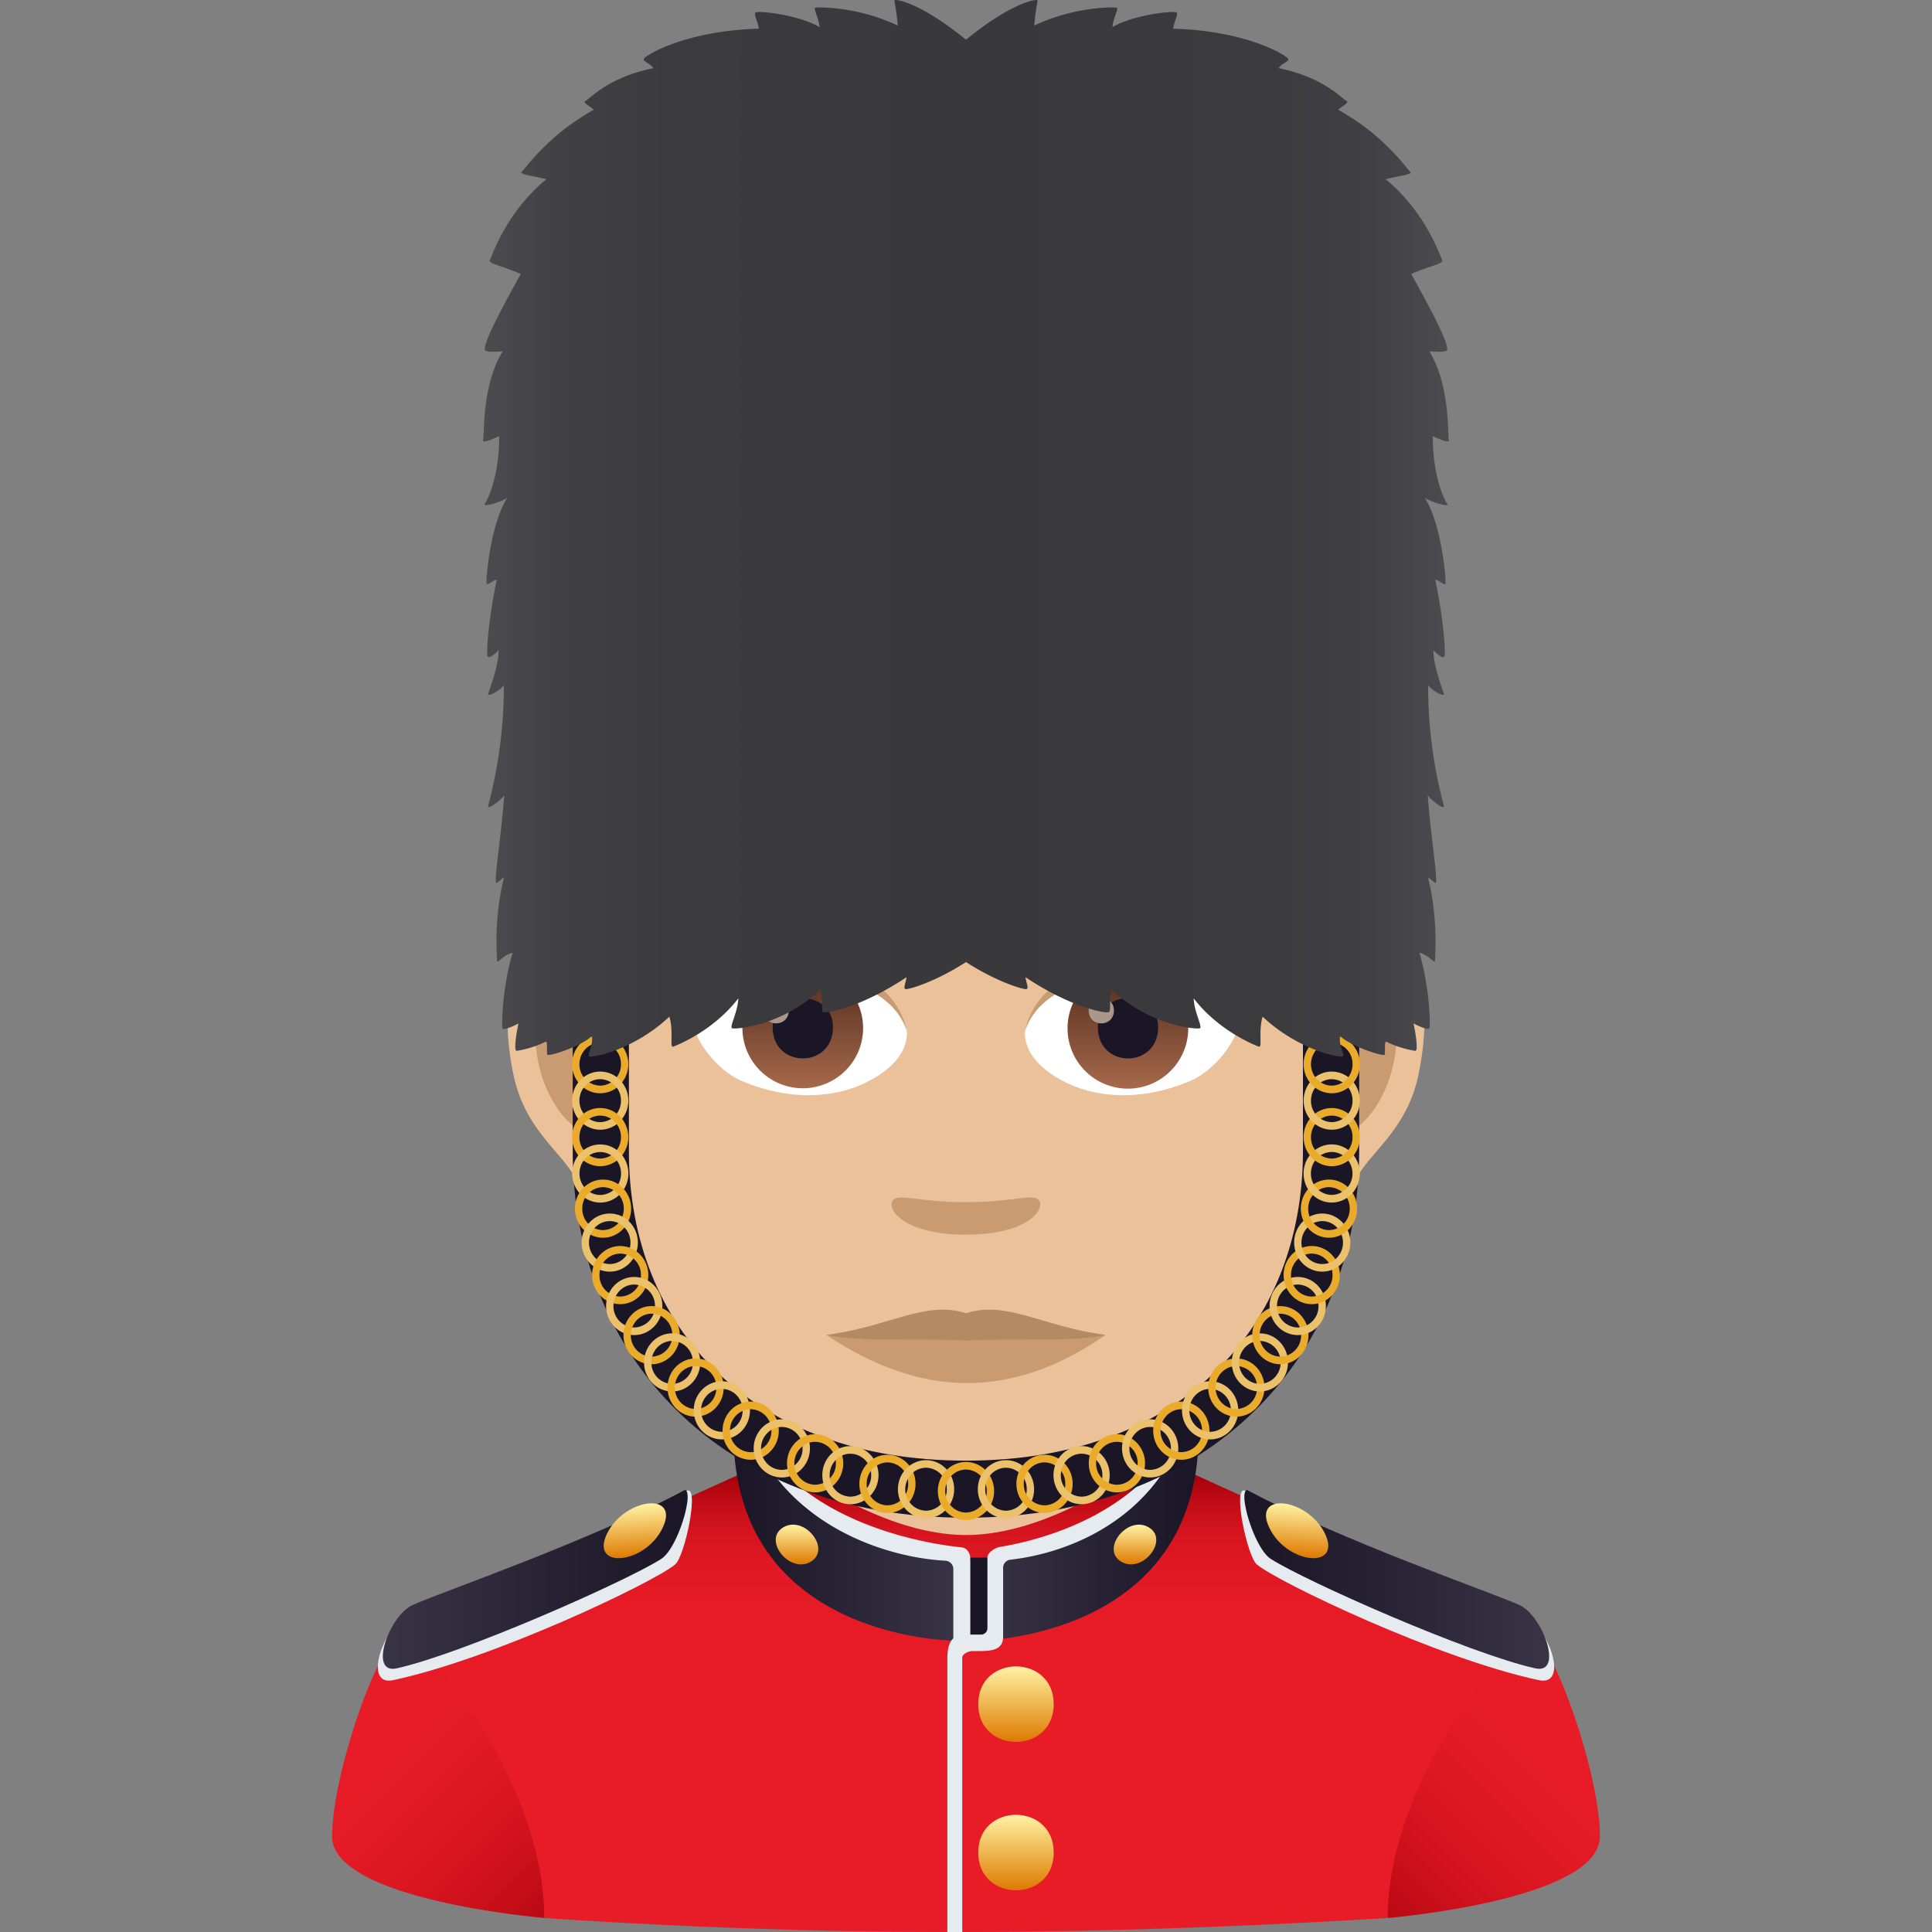 <svg xmlns="http://www.w3.org/2000/svg" xml:space="preserve" style="enable-background:new 0 0 64 64" viewBox="0 0 64 64"><rect x="0" y="0" width="64" height="64" fill="#808080" stroke="none"/><linearGradient id="a" x1="43.597" x2="52.019" y1="63.697" y2="55.275" gradientUnits="userSpaceOnUse"><stop offset="0" style="stop-color:#a30009"/><stop offset=".1" style="stop-color:#b30610"/><stop offset=".291" style="stop-color:#ca101a"/><stop offset=".495" style="stop-color:#db1721"/><stop offset=".719" style="stop-color:#e51b26"/><stop offset="1" style="stop-color:#e81c27"/></linearGradient><path d="M53 60.83c0-2.026-1.527-6.532-2.48-7.002-1.061-.523-6.807 2.788-6.807 2.788l2.258 6.92S53 62.954 53 60.83z" style="fill:url(#a)"/><linearGradient id="b" x1="11.981" x2="20.403" y1="55.275" y2="63.697" gradientUnits="userSpaceOnUse"><stop offset="0" style="stop-color:#e81c27"/><stop offset=".281" style="stop-color:#e51b26"/><stop offset=".504" style="stop-color:#db1721"/><stop offset=".709" style="stop-color:#ca101a"/><stop offset=".9" style="stop-color:#b30610"/><stop offset="1" style="stop-color:#a30009"/></linearGradient><path d="m18.029 63.535 2.258-6.92s-5.746-3.31-6.807-2.787c-.953.47-2.48 4.976-2.48 7.002 0 2.125 7.029 2.705 7.029 2.705z" style="fill:url(#b)"/><linearGradient id="c" x1="32" x2="32" y1="60.117" y2="48.856" gradientUnits="userSpaceOnUse"><stop offset=".244" style="stop-color:#e81c27"/><stop offset=".61" style="stop-color:#e61b26"/><stop offset=".742" style="stop-color:#df1823"/><stop offset=".836" style="stop-color:#d4141e"/><stop offset=".912" style="stop-color:#c30d17"/><stop offset=".977" style="stop-color:#ad040d"/><stop offset="1" style="stop-color:#a30009"/></linearGradient><path d="M45.971 63.535c.006-4.227 3.316-8.25 4.55-9.707l-11.323-5.153-14.396.026-11.322 5.127c1.233 1.456 4.543 5.48 4.549 9.707 0 0 6.188.465 13.353.465 0-.879.494-.879.494 0 7.195 0 14.095-.465 14.095-.465z" style="fill:url(#c)"/><path d="M41.262 49.39c-.455-.25.045 2.163.374 2.436.715.592 5.99 3.117 9.339 3.831.963.206.392-1.575-.338-2.008-.473-.285-8.635-3.85-9.375-4.258z" style="fill:#e6ebef"/><linearGradient id="d" x1="41.22" x2="51.318" y1="52.321" y2="52.321" gradientUnits="userSpaceOnUse"><stop offset="0" style="stop-color:#1a1626"/><stop offset="1" style="stop-color:#383345"/></linearGradient><path d="M41.223 49.673c.053.612.47 1.712.872 1.968 1.179.75 6.591 3.143 8.759 3.624.962.214.25-1.754-.525-2.098-1.103-.49-5.76-2.07-8.993-3.797-.11-.059-.124.179-.113.303z" style="fill:url(#d)"/><linearGradient id="e" x1="30.997" x2="30.997" y1="94.353" y2="92.607" gradientTransform="rotate(3.75 690.339 254.933)" gradientUnits="userSpaceOnUse"><stop offset="0" style="stop-color:#de7a00"/><stop offset="1" style="stop-color:#fff2a3"/></linearGradient><path d="M43.899 50.819c.544 1.171-1.23.997-1.824-.156-.663-1.28 1.249-1.06 1.824.156z" style="fill:url(#e)"/><path d="M22.738 49.39c.455-.25-.045 2.163-.374 2.436-.715.592-5.99 3.117-9.339 3.831-.963.206-.392-1.575.338-2.008.473-.285 8.635-3.85 9.375-4.258z" style="fill:#e6ebef"/><linearGradient id="f" x1="12.682" x2="22.78" y1="52.321" y2="52.321" gradientUnits="userSpaceOnUse"><stop offset="0" style="stop-color:#383345"/><stop offset="1" style="stop-color:#1a1626"/></linearGradient><path d="M22.777 49.673c-.053.612-.47 1.712-.872 1.968-1.178.75-6.591 3.143-8.759 3.624-.962.214-.25-1.754.525-2.098 1.103-.49 5.76-2.07 8.993-3.797.11-.059.124.179.113.303z" style="fill:url(#f)"/><linearGradient id="g" x1="1321.805" x2="1321.805" y1="9.757" y2="8.01" gradientTransform="scale(-1 1) rotate(3.75 11.551 -20481.722)" gradientUnits="userSpaceOnUse"><stop offset="0" style="stop-color:#de7a00"/><stop offset="1" style="stop-color:#fff2a3"/></linearGradient><path d="M20.101 50.819c-.544 1.171 1.23.997 1.824-.156.663-1.28-1.249-1.06-1.824.156z" style="fill:url(#g)"/><linearGradient id="h" x1="33.655" x2="33.655" y1="57.702" y2="55.202" gradientUnits="userSpaceOnUse"><stop offset="0" style="stop-color:#de7a00"/><stop offset="1" style="stop-color:#fff2a3"/></linearGradient><path d="M34.905 56.452c0 1.667-2.5 1.667-2.5 0s2.5-1.667 2.5 0z" style="fill:url(#h)"/><linearGradient id="i" x1="33.655" x2="33.655" y1="62.618" y2="60.118" gradientUnits="userSpaceOnUse"><stop offset="0" style="stop-color:#de7a00"/><stop offset="1" style="stop-color:#fff2a3"/></linearGradient><path d="M34.905 61.368c0 1.667-2.5 1.667-2.5 0s2.5-1.666 2.5 0z" style="fill:url(#i)"/><linearGradient id="j" x1="24.299" x2="31.595" y1="49.436" y2="49.436" gradientUnits="userSpaceOnUse"><stop offset="0" style="stop-color:#1a1626"/><stop offset="1" style="stop-color:#383345"/></linearGradient><path d="M24.3 47.472v-2.948h.972c-.604 6.904 6.323 7.086 6.323 7.086v2.737s-7.296-.025-7.296-6.875z" style="fill:url(#j)"/><linearGradient id="k" x1="32.405" x2="39.706" y1="49.436" y2="49.436" gradientUnits="userSpaceOnUse"><stop offset="0" style="stop-color:#383345"/><stop offset="1" style="stop-color:#1a1626"/></linearGradient><path d="M39.706 47.472v-2.948h-.977c.588 6.826-5.887 7.074-5.887 7.074l-.437 2.75s7.301-.026 7.301-6.876z" style="fill:url(#k)"/><linearGradient id="l" x1="37.598" x2="37.598" y1="51.824" y2="50.506" gradientUnits="userSpaceOnUse"><stop offset="0" style="stop-color:#de7a00"/><stop offset="1" style="stop-color:#fff2a3"/></linearGradient><path d="M38.052 50.595c-.698-.414-1.608.723-.907 1.14.698.412 1.605-.728.907-1.14z" style="fill:url(#l)"/><linearGradient id="m" x1="26.402" x2="26.402" y1="51.824" y2="50.506" gradientUnits="userSpaceOnUse"><stop offset="0" style="stop-color:#de7a00"/><stop offset="1" style="stop-color:#fff2a3"/></linearGradient><path d="M25.948 50.595c.698-.414 1.608.723.907 1.14-.698.412-1.605-.728-.907-1.14z" style="fill:url(#m)"/><path d="m32.422 54.347-.28-2.749c-.015-.166-.118-.321-.285-.339-1.194-.124-6.595-.908-7.456-5.464.647 4.377 4.591 5.78 6.911 5.905a.278.278 0 0 1 .268.28v2.367h.842z" style="fill:#e6ebef"/><path d="M32.143 51.598h.699v2.749h-.699z" style="fill:#1a1626"/><path d="M33.131 51.243c-.17.028-.421.183-.421.355v2.34a.211.211 0 0 1-.211.21h-.564c-.429 0-.553.349-.553.778V64h.494v-9.096c0-.117.22-.211.336-.211h.241c.43 0 .777-.052.777-.48v-2.274a.27.27 0 0 1 .244-.272c2.318-.267 5.644-1.741 6.157-5.99-.707 4.422-5.406 5.383-6.5 5.566z" style="fill:#e6ebef"/><path d="M45.14 31.142c-2.036.249-3.506 7.06-2.224 8.857.176.25 1.227.65 2.005-.935.431-.881 1.67-1.61 2.06-3.427.491-2.32.188-4.738-1.842-4.495zm-26.282 0c2.035.249 3.505 7.06 2.223 8.857-.176.25-1.227.65-2.005-.935-.431-.881-1.67-1.61-2.06-3.427-.491-2.32-.181-4.738 1.842-4.495z" style="fill:#ebc199"/><path d="M45.085 32.448c-.529.17-1.112.978-1.422 2.32 1.853-.4 1.391 2.692-.219 2.753.013.31.037.632.073.966.778-1.13 1.568-.675 2.351-2.358.7-1.512.535-4.094-.783-3.681zm-24.751 2.315c-.316-1.343-.893-2.151-1.422-2.315-1.312-.413-1.482 2.169-.777 3.681.783 1.677 1.573 1.228 2.35 2.358.037-.34.062-.656.074-.972-1.598-.073-2.054-3.123-.225-2.752z" style="fill:#c99b71"/><path d="M31.999 18.043c-8.816 0-13.062 7.181-12.534 16.41.11 1.853.626 4.532 1.264 6.828 1.318 4.77 7.15 9.569 11.27 9.569 4.118 0 9.945-4.8 11.27-9.569.637-2.296 1.154-4.97 1.263-6.828.528-9.229-3.718-16.41-12.533-16.41z" style="fill:#ebc199"/><path d="M34.38 39.726c-.25-.176-.844.097-2.381.097s-2.127-.273-2.382-.097c-.304.213.176 1.173 2.382 1.173 2.199 0 2.679-.96 2.381-1.173z" style="fill:#c99b71"/><path d="M30.036 34.1c.073.583-.322 1.276-1.415 1.792-.699.328-2.145.717-4.052-.085-.851-.358-1.683-1.482-1.61-2.102 1.032-1.944 6.111-2.23 7.077.395z" style="fill:#fff"/><linearGradient id="n" x1="-1210.282" x2="-1210.282" y1="173.391" y2="172.784" gradientTransform="translate(7978.266 -1103.139) scale(6.57)" gradientUnits="userSpaceOnUse"><stop offset="0" style="stop-color:#a6694a"/><stop offset="1" style="stop-color:#4f2a1e"/></linearGradient><path d="M26.591 32.065c1.1 0 2 .893 2 1.993s-.894 1.992-2 1.992a2 2 0 0 1-1.998-1.992c0-1.1.893-1.993 1.998-1.993z" style="fill:url(#n)"/><path d="M25.595 34.027c0 1.38 1.999 1.38 1.999 0-.006-1.282-1.999-1.282-1.999 0z" style="fill:#1a1626"/><path d="M25.291 33.468c0 .578.839.578.839 0-.006-.54-.839-.54-.839 0z" style="fill:#ab968c"/><path d="M30.048 34.18c-.808-2.607-6.336-2.218-7.09-.469.28-2.247 6.398-2.837 7.09.468z" style="fill:#c99b71"/><path d="M33.96 34.1c-.072.583.323 1.276 1.416 1.792.7.328 2.145.717 4.053-.085.856-.358 1.682-1.482 1.61-2.102-1.033-1.944-6.112-2.23-7.078.395z" style="fill:#fff"/><linearGradient id="o" x1="-1211.341" x2="-1211.341" y1="173.391" y2="172.784" gradientTransform="translate(7995.996 -1103.139) scale(6.57)" gradientUnits="userSpaceOnUse"><stop offset="0" style="stop-color:#a6694a"/><stop offset="1" style="stop-color:#4f2a1e"/></linearGradient><path d="M37.363 32.065a1.999 1.999 0 1 1 0 3.998 1.999 1.999 0 0 1 0-3.998z" style="fill:url(#o)"/><path d="M36.367 34.027c0 1.38 1.998 1.38 1.998 0-.006-1.282-1.998-1.282-1.998 0z" style="fill:#1a1626"/><path d="M36.063 33.468c0 .578.838.578.838 0-.006-.54-.838-.54-.838 0z" style="fill:#ab968c"/><path d="M33.949 34.18c.808-2.601 6.33-2.23 7.084-.469-.274-2.247-6.392-2.837-7.084.468zm2.673 10.044c-3.198 2.209-6.184 2.036-9.245 0 3.18-.532 6.066-.532 9.245 0z" style="fill:#c99b71"/><path d="M32 43.502c-1.35-.432-2.52.437-4.622.722 1.132.238 2.999.105 4.622.18 1.623-.075 3.488.058 4.622-.18-2.1-.285-3.274-1.154-4.622-.722z" style="fill:#b38a64"/><path d="M43.162 33.728v4.408c0 5.836-4.049 10.25-11.165 10.25-7.11 0-11.164-4.414-11.164-10.25v-4.408h-1.861v4.408c0 6.698 4.837 12.14 13.025 12.14 8.186 0 13.027-5.442 13.027-12.14v-4.408h-1.862z" style="fill:#1a1626"/><path d="M19.882 34.54a.7.7 0 0 1 .688.712.7.7 0 0 1-.688.711.702.702 0 0 1-.688-.711c0-.392.31-.712.688-.712m0-.251c-.515 0-.931.431-.931.963 0 .531.416.963.931.963.513 0 .931-.432.931-.963 0-.532-.418-.963-.93-.963z" style="fill:#ebab2a"/><path d="M19.884 35.749a.7.7 0 0 1 .686.711.7.7 0 0 1-.686.712c-.38 0-.69-.32-.69-.712 0-.392.31-.711.69-.711m0-.252c-.515 0-.933.432-.933.963s.418.963.933.963c.513 0 .93-.431.93-.963s-.417-.962-.93-.962z" style="fill:#ebc16c"/><path d="M19.882 36.956c.38 0 .688.32.688.712a.7.7 0 0 1-.688.711.701.701 0 0 1-.688-.711c0-.391.31-.712.688-.712m0-.251c-.515 0-.931.432-.931.963 0 .533.416.963.931.963.513 0 .931-.43.931-.963 0-.53-.418-.963-.93-.963z" style="fill:#ebab2a"/><path d="M19.886 38.162a.7.7 0 0 1 .686.711.7.7 0 0 1-.686.712c-.38 0-.69-.32-.69-.712 0-.392.31-.71.69-.71m0-.252c-.515 0-.933.431-.933.962 0 .532.418.964.933.964.513 0 .93-.432.93-.964 0-.531-.417-.962-.93-.962z" style="fill:#ebc16c"/><path d="M19.977 39.326a.7.7 0 0 1 .686.712.7.7 0 0 1-.686.711.7.7 0 0 1-.688-.711.7.7 0 0 1 .688-.712m0-.251c-.515 0-.931.431-.931.963s.416.963.931.963c.513 0 .93-.431.93-.963s-.417-.963-.93-.963z" style="fill:#ebab2a"/><path d="M20.2 40.45c.378 0 .686.32.686.712s-.308.711-.686.711c-.38 0-.69-.32-.69-.711s.31-.712.69-.712m0-.251c-.515 0-.934.431-.934.963s.419.963.934.963c.513 0 .93-.432.93-.963s-.417-.963-.93-.963z" style="fill:#ebc16c"/><path d="M20.546 41.527a.7.7 0 0 1 .686.712.7.7 0 0 1-.686.711.7.7 0 0 1-.688-.711.7.7 0 0 1 .688-.712m0-.251c-.515 0-.932.431-.932.963 0 .531.416.963.931.963.514 0 .93-.432.93-.963 0-.532-.416-.963-.93-.963z" style="fill:#ebab2a"/><path d="M21.01 42.552a.7.7 0 0 1 .687.712.7.7 0 0 1-.688.71.702.702 0 0 1-.688-.71c0-.392.31-.712.688-.712m0-.251c-.515 0-.931.431-.931.963 0 .531.416.962.931.962.513 0 .932-.43.932-.962s-.418-.963-.932-.963z" style="fill:#ebc16c"/><path d="M21.585 43.518c.38 0 .688.32.688.712a.7.7 0 0 1-.688.71.701.701 0 0 1-.688-.71c0-.392.31-.712.688-.712m0-.252c-.515 0-.931.433-.931.964 0 .532.416.962.931.962.513 0 .931-.43.931-.963 0-.53-.417-.962-.93-.962z" style="fill:#ebab2a"/><path d="M22.266 44.42a.7.7 0 0 1 .688.711.7.7 0 0 1-.688.712.701.701 0 0 1-.688-.712c0-.39.31-.71.688-.71m0-.252c-.515 0-.932.432-.932.962 0 .533.417.963.932.963.513 0 .931-.43.931-.963 0-.53-.418-.962-.931-.962z" style="fill:#ebc16c"/><path d="M23.043 45.252a.7.7 0 0 1 .688.712.7.7 0 0 1-.688.711.702.702 0 0 1-.688-.711c0-.392.31-.712.688-.712m0-.251c-.515 0-.931.431-.931.963 0 .531.416.963.931.963.513 0 .931-.432.931-.963 0-.532-.418-.963-.93-.963z" style="fill:#ebab2a"/><path d="M23.914 46.008a.7.7 0 0 1 .686.711.7.7 0 0 1-.686.712.701.701 0 0 1-.69-.712c0-.39.31-.711.69-.711m0-.252c-.516 0-.934.433-.934.963 0 .533.418.963.934.963.513 0 .93-.43.93-.963 0-.53-.417-.963-.93-.963z" style="fill:#ebc16c"/><path d="M24.868 46.682a.7.7 0 0 1 .686.711.7.7 0 0 1-.686.712.7.7 0 0 1-.688-.712c0-.39.308-.711.688-.711m0-.252c-.515 0-.932.433-.932.963 0 .533.417.963.932.963.513 0 .93-.43.93-.963 0-.53-.417-.963-.93-.963z" style="fill:#ebab2a"/><path d="M25.9 47.269a.7.7 0 0 1 .686.71.7.7 0 0 1-.686.712c-.38 0-.69-.32-.69-.711 0-.392.31-.711.69-.711m0-.252c-.515 0-.933.431-.933.963 0 .531.418.963.933.963.513 0 .93-.432.93-.963 0-.532-.417-.963-.93-.963z" style="fill:#ebc16c"/><path d="M27.002 47.762a.7.7 0 0 1 .688.711.7.7 0 0 1-.688.711.702.702 0 0 1-.688-.71c0-.393.31-.712.688-.712m0-.252c-.515 0-.931.432-.931.963 0 .532.416.963.931.963.513 0 .931-.431.931-.963 0-.531-.418-.963-.93-.963z" style="fill:#ebab2a"/><path d="M28.171 48.156a.7.7 0 0 1 .688.711.7.7 0 0 1-.688.712.702.702 0 0 1-.688-.712c0-.392.31-.711.688-.711m0-.252c-.515 0-.931.431-.931.963s.416.963.931.963c.513 0 .931-.431.931-.963 0-.531-.418-.963-.93-.963z" style="fill:#ebc16c"/><path d="M29.399 48.444a.7.7 0 0 1 .686.711.7.7 0 0 1-.686.711.7.7 0 0 1-.688-.711.7.7 0 0 1 .688-.711m0-.252c-.515 0-.931.432-.931.963 0 .532.416.963.93.963s.93-.431.93-.963-.416-.963-.93-.963z" style="fill:#ebab2a"/><path d="M30.678 48.621a.7.7 0 0 1 .686.712.7.7 0 0 1-.686.711.702.702 0 0 1-.69-.711c0-.392.31-.712.69-.712m0-.251c-.515 0-.933.431-.933.963 0 .531.418.963.933.963.513 0 .93-.432.93-.963 0-.532-.417-.963-.93-.963z" style="fill:#ebc16c"/><path d="M32.001 48.681a.7.7 0 0 1 .686.712.7.7 0 0 1-.686.711c-.38 0-.69-.32-.69-.711 0-.392.31-.712.69-.712m0-.251c-.517 0-.933.431-.933.963 0 .531.416.963.933.963.511 0 .93-.432.93-.963 0-.532-.419-.963-.93-.963z" style="fill:#ebab2a"/><path d="M33.324 48.621a.7.7 0 0 1 .688.712.701.701 0 0 1-.688.711.702.702 0 0 1-.688-.711c0-.393.31-.712.688-.712m0-.251c-.515 0-.932.43-.932.963 0 .53.417.963.932.963.513 0 .931-.433.931-.963 0-.533-.418-.963-.931-.963z" style="fill:#ebc16c"/><path d="M34.603 48.444a.7.7 0 0 1 .686.711.7.7 0 0 1-.686.711.702.702 0 0 1-.69-.711c0-.392.31-.711.69-.711m0-.252c-.515 0-.933.432-.933.963 0 .532.418.963.933.963.513 0 .93-.431.93-.963s-.417-.963-.93-.963z" style="fill:#ebab2a"/><path d="M35.829 48.156a.7.7 0 0 1 .688.711.7.7 0 0 1-.688.712.702.702 0 0 1-.688-.712c0-.392.31-.711.688-.711m0-.252c-.515 0-.931.431-.931.963s.416.963.93.963.932-.431.932-.963c0-.531-.418-.963-.931-.963z" style="fill:#ebc16c"/><path d="M37 47.762a.7.7 0 0 1 .686.711.7.7 0 0 1-.686.711.702.702 0 0 1-.69-.71c0-.393.31-.712.69-.712m0-.252c-.517 0-.933.432-.933.963 0 .532.416.963.933.963.511 0 .93-.431.93-.963 0-.531-.419-.963-.93-.963z" style="fill:#ebab2a"/><path d="M38.102 47.269a.7.7 0 0 1 .686.71.7.7 0 0 1-.686.712c-.38 0-.69-.32-.69-.711 0-.392.31-.711.69-.711m0-.252c-.515 0-.933.431-.933.963 0 .531.418.963.933.963.513 0 .93-.432.93-.963 0-.532-.417-.963-.93-.963z" style="fill:#ebc16c"/><path d="M39.134 46.682a.7.7 0 0 1 .686.711.7.7 0 0 1-.686.712.701.701 0 0 1-.69-.712c0-.39.31-.711.69-.711m0-.252c-.515 0-.933.433-.933.963 0 .533.418.963.933.963.514 0 .93-.43.93-.963 0-.53-.416-.963-.93-.963z" style="fill:#ebab2a"/><path d="M40.088 46.008a.7.7 0 0 1 .686.711.7.7 0 0 1-.686.712c-.38 0-.69-.32-.69-.712 0-.392.31-.711.69-.711m0-.252c-.515 0-.933.432-.933.963 0 .532.418.963.933.963.513 0 .93-.431.93-.963 0-.531-.416-.963-.93-.963z" style="fill:#ebc16c"/><path d="M40.957 45.252a.7.7 0 0 1 .686.712.7.7 0 0 1-.686.711c-.38 0-.69-.32-.69-.711 0-.392.31-.712.69-.712m0-.251c-.515 0-.933.431-.933.963 0 .531.418.963.933.963.513 0 .93-.432.93-.963 0-.532-.417-.963-.93-.963z" style="fill:#ebab2a"/><path d="M41.734 44.42a.7.7 0 0 1 .688.711.7.7 0 0 1-.688.712.701.701 0 0 1-.688-.712c0-.39.31-.71.688-.71m0-.252c-.515 0-.93.432-.93.962 0 .533.415.963.93.963.514 0 .932-.43.932-.963 0-.53-.418-.962-.932-.962z" style="fill:#ebc16c"/><path d="M42.415 43.518a.7.7 0 0 1 .686.712.7.7 0 0 1-.686.71.702.702 0 0 1-.69-.71c0-.393.31-.712.69-.712m0-.252c-.515 0-.933.432-.933.964 0 .531.418.962.933.962.513 0 .93-.43.93-.963 0-.531-.417-.962-.93-.962z" style="fill:#ebab2a"/><path d="M42.99 42.552a.7.7 0 0 1 .687.712.7.7 0 0 1-.686.71.701.701 0 0 1-.69-.71c0-.392.31-.712.69-.712m0-.251c-.515 0-.934.431-.934.963 0 .531.419.962.934.962.513 0 .93-.43.93-.962s-.417-.963-.93-.963z" style="fill:#ebc16c"/><path d="M43.455 41.527a.7.7 0 0 1 .686.712.7.7 0 0 1-.686.711c-.38 0-.69-.32-.69-.711 0-.392.31-.712.69-.712m0-.251c-.516 0-.934.431-.934.963 0 .531.418.963.934.963.513 0 .929-.432.929-.963 0-.532-.416-.963-.93-.963z" style="fill:#ebab2a"/><path d="M43.8 40.45c.38 0 .689.32.689.712s-.308.711-.689.711c-.378 0-.688-.32-.688-.711s.31-.712.688-.712m0-.251c-.515 0-.93.431-.93.963s.415.963.93.963c.514 0 .932-.432.932-.963s-.419-.963-.932-.963z" style="fill:#ebc16c"/><path d="M44.025 39.326a.7.7 0 0 1 .686.712.7.7 0 0 1-.686.711.702.702 0 0 1-.69-.711c0-.392.31-.712.69-.712m0-.251c-.517 0-.933.431-.933.963s.416.963.933.963c.511 0 .93-.431.93-.963s-.419-.963-.93-.963z" style="fill:#ebab2a"/><path d="M44.114 38.161c.38 0 .688.32.688.712a.7.7 0 0 1-.688.71.701.701 0 0 1-.688-.71c0-.392.31-.712.688-.712m0-.251c-.515 0-.931.432-.931.963 0 .532.416.963.931.963.513 0 .931-.431.931-.963 0-.531-.418-.963-.93-.963z" style="fill:#ebc16c"/><path d="M44.118 36.956a.7.7 0 0 1 .686.712.7.7 0 0 1-.686.711.701.701 0 0 1-.69-.711c0-.391.31-.712.69-.712m0-.251c-.517 0-.934.432-.934.963 0 .533.417.963.934.963.511 0 .93-.43.93-.963 0-.53-.419-.963-.93-.963z" style="fill:#ebab2a"/><path d="M44.116 35.749a.7.7 0 0 1 .688.711.7.7 0 0 1-.688.712.702.702 0 0 1-.688-.712c0-.392.31-.711.688-.711m0-.252c-.515 0-.931.432-.931.963s.416.963.931.963c.513 0 .931-.431.931-.963s-.418-.962-.931-.962z" style="fill:#ebc16c"/><path d="M44.118 34.54a.7.7 0 0 1 .686.712.7.7 0 0 1-.686.711c-.38 0-.69-.32-.69-.711 0-.392.31-.712.69-.712m0-.251c-.517 0-.934.431-.934.963 0 .531.417.963.934.963.511 0 .93-.432.93-.963 0-.532-.419-.963-.93-.963z" style="fill:#ebab2a"/><linearGradient id="p" x1="16" x2="48" y1="17.5" y2="17.5" gradientUnits="userSpaceOnUse"><stop offset="0" style="stop-color:#4c4b4f"/><stop offset=".077" style="stop-color:#414044"/><stop offset=".189" style="stop-color:#3b3a3d"/><stop offset=".5" style="stop-color:#39383b"/><stop offset=".811" style="stop-color:#3b3a3d"/><stop offset=".922" style="stop-color:#414044"/><stop offset="1" style="stop-color:#4c4b4f"/></linearGradient><path d="M47.997 14.57c-.053-.208.05-1.78-.645-2.928.192-.003.603.062.591-.088-.021-.235-.263-.809-1.193-2.476.592-.272 1.09-.336 1.023-.468-.1-.198-.546-1.58-1.872-2.673.403-.109.913-.153.816-.245-.143-.14-.892-1.233-2.388-2.055.12-.122.388-.234.273-.294-.158-.087-.755-.78-2.244-1.085.104-.175.394-.227.3-.327-.144-.155-1.425-.91-3.797-.981.062-.341.21-.529.074-.548-.199-.032-1.392.098-2.08.494.003-.258.22-.632.134-.642-.192-.022-1.438-.02-2.728.593.068-.814.17-.852.056-.847-.173.01-.944.195-2.317 1.316C30.627.196 29.856.009 29.683 0c-.114-.005-.012.033.056.848-1.29-.614-2.536-.616-2.728-.594-.087.01.131.384.135.642C26.457.5 25.264.37 25.065.402c-.136.02.012.207.074.548-2.372.07-3.653.827-3.797.98-.094.101.196.153.3.328-1.488.304-2.086.998-2.243 1.085-.116.06.151.172.272.294-1.496.822-2.244 1.916-2.388 2.055-.097.092.413.136.816.245-1.327 1.094-1.771 2.475-1.872 2.673-.067.132.431.196 1.023.468-.93 1.667-1.172 2.241-1.194 2.476-.011.15.4.085.592.088-.696 1.149-.592 2.72-.646 2.929-.036.144.347-.043.535-.121 0 1.32-.365 2.073-.48 2.242-.078.118.48-.039.742-.196-.535.836-.697 2.588-.685 2.806.005.15.212-.095.342-.094-.254 1.185-.345 2.295-.31 2.509.02.148.27-.063.37-.184.015.454-.274 1.24-.345 1.442-.047.14.386-.086.519-.277a15.267 15.267 0 0 1-.52 3.993c-.04.143.319-.085.533-.342-.095 1.31-.328 2.716-.27 2.89.016.044.129-.085.265-.18-.336 1.324-.24 2.529-.235 2.747.003.159.2-.181.517-.243-.336 1.135-.363 2.325-.337 2.492.017.12.532-.15.532-.15-.074.338-.16.913-.06.904.095-.008.564-.097.953-.3.089-.045.03.337.063.426.03.078 1.147-.28 1.476-.619.047.339-.143.577-.1.67.04.084 1.477-.186 2.667-1.308.147.488 0 1.042.127.993.187-.069 1.354-.549 2.157-1.6-.018.479-.322.978-.195.995.2.03 1.675-.112 2.923-1.292.077.376.007.735.086.754.2.049 1.388-.237 2.756-1.157-.013.164-.137.41-.007.395.22-.022 1.035-.29 1.979-.896.944.606 1.758.874 1.978.896.131.015.007-.23-.006-.395 1.368.92 2.555 1.206 2.756 1.157.08-.02.009-.378.086-.754 1.248 1.18 2.724 1.322 2.923 1.292.126-.017-.178-.516-.195-.995.803 1.051 1.97 1.531 2.157 1.6.127.049-.02-.505.127-.993 1.19 1.122 2.627 1.392 2.667 1.308.043-.093-.147-.331-.1-.67.329.339 1.446.697 1.475.619.033-.089-.025-.471.063-.425.39.202.859.29.954.3.1.008.014-.567-.06-.906 0 0 .515.27.531.15.027-.166 0-1.356-.336-2.49.317.06.514.4.517.242.006-.218.101-1.423-.235-2.747.136.095.25.224.264.18.059-.174-.174-1.58-.27-2.89.215.257.574.485.533.342a15.32 15.32 0 0 1-.519-3.992c.133.19.566.415.519.276-.07-.201-.36-.988-.345-1.442.1.121.35.332.37.184.035-.214-.056-1.324-.31-2.509.13 0 .337.244.342.094.011-.218-.15-1.97-.685-2.806.262.157.82.314.742.196-.115-.169-.48-.923-.48-2.242.188.078.571.264.534.12z" style="fill:url(#p)"/></svg>